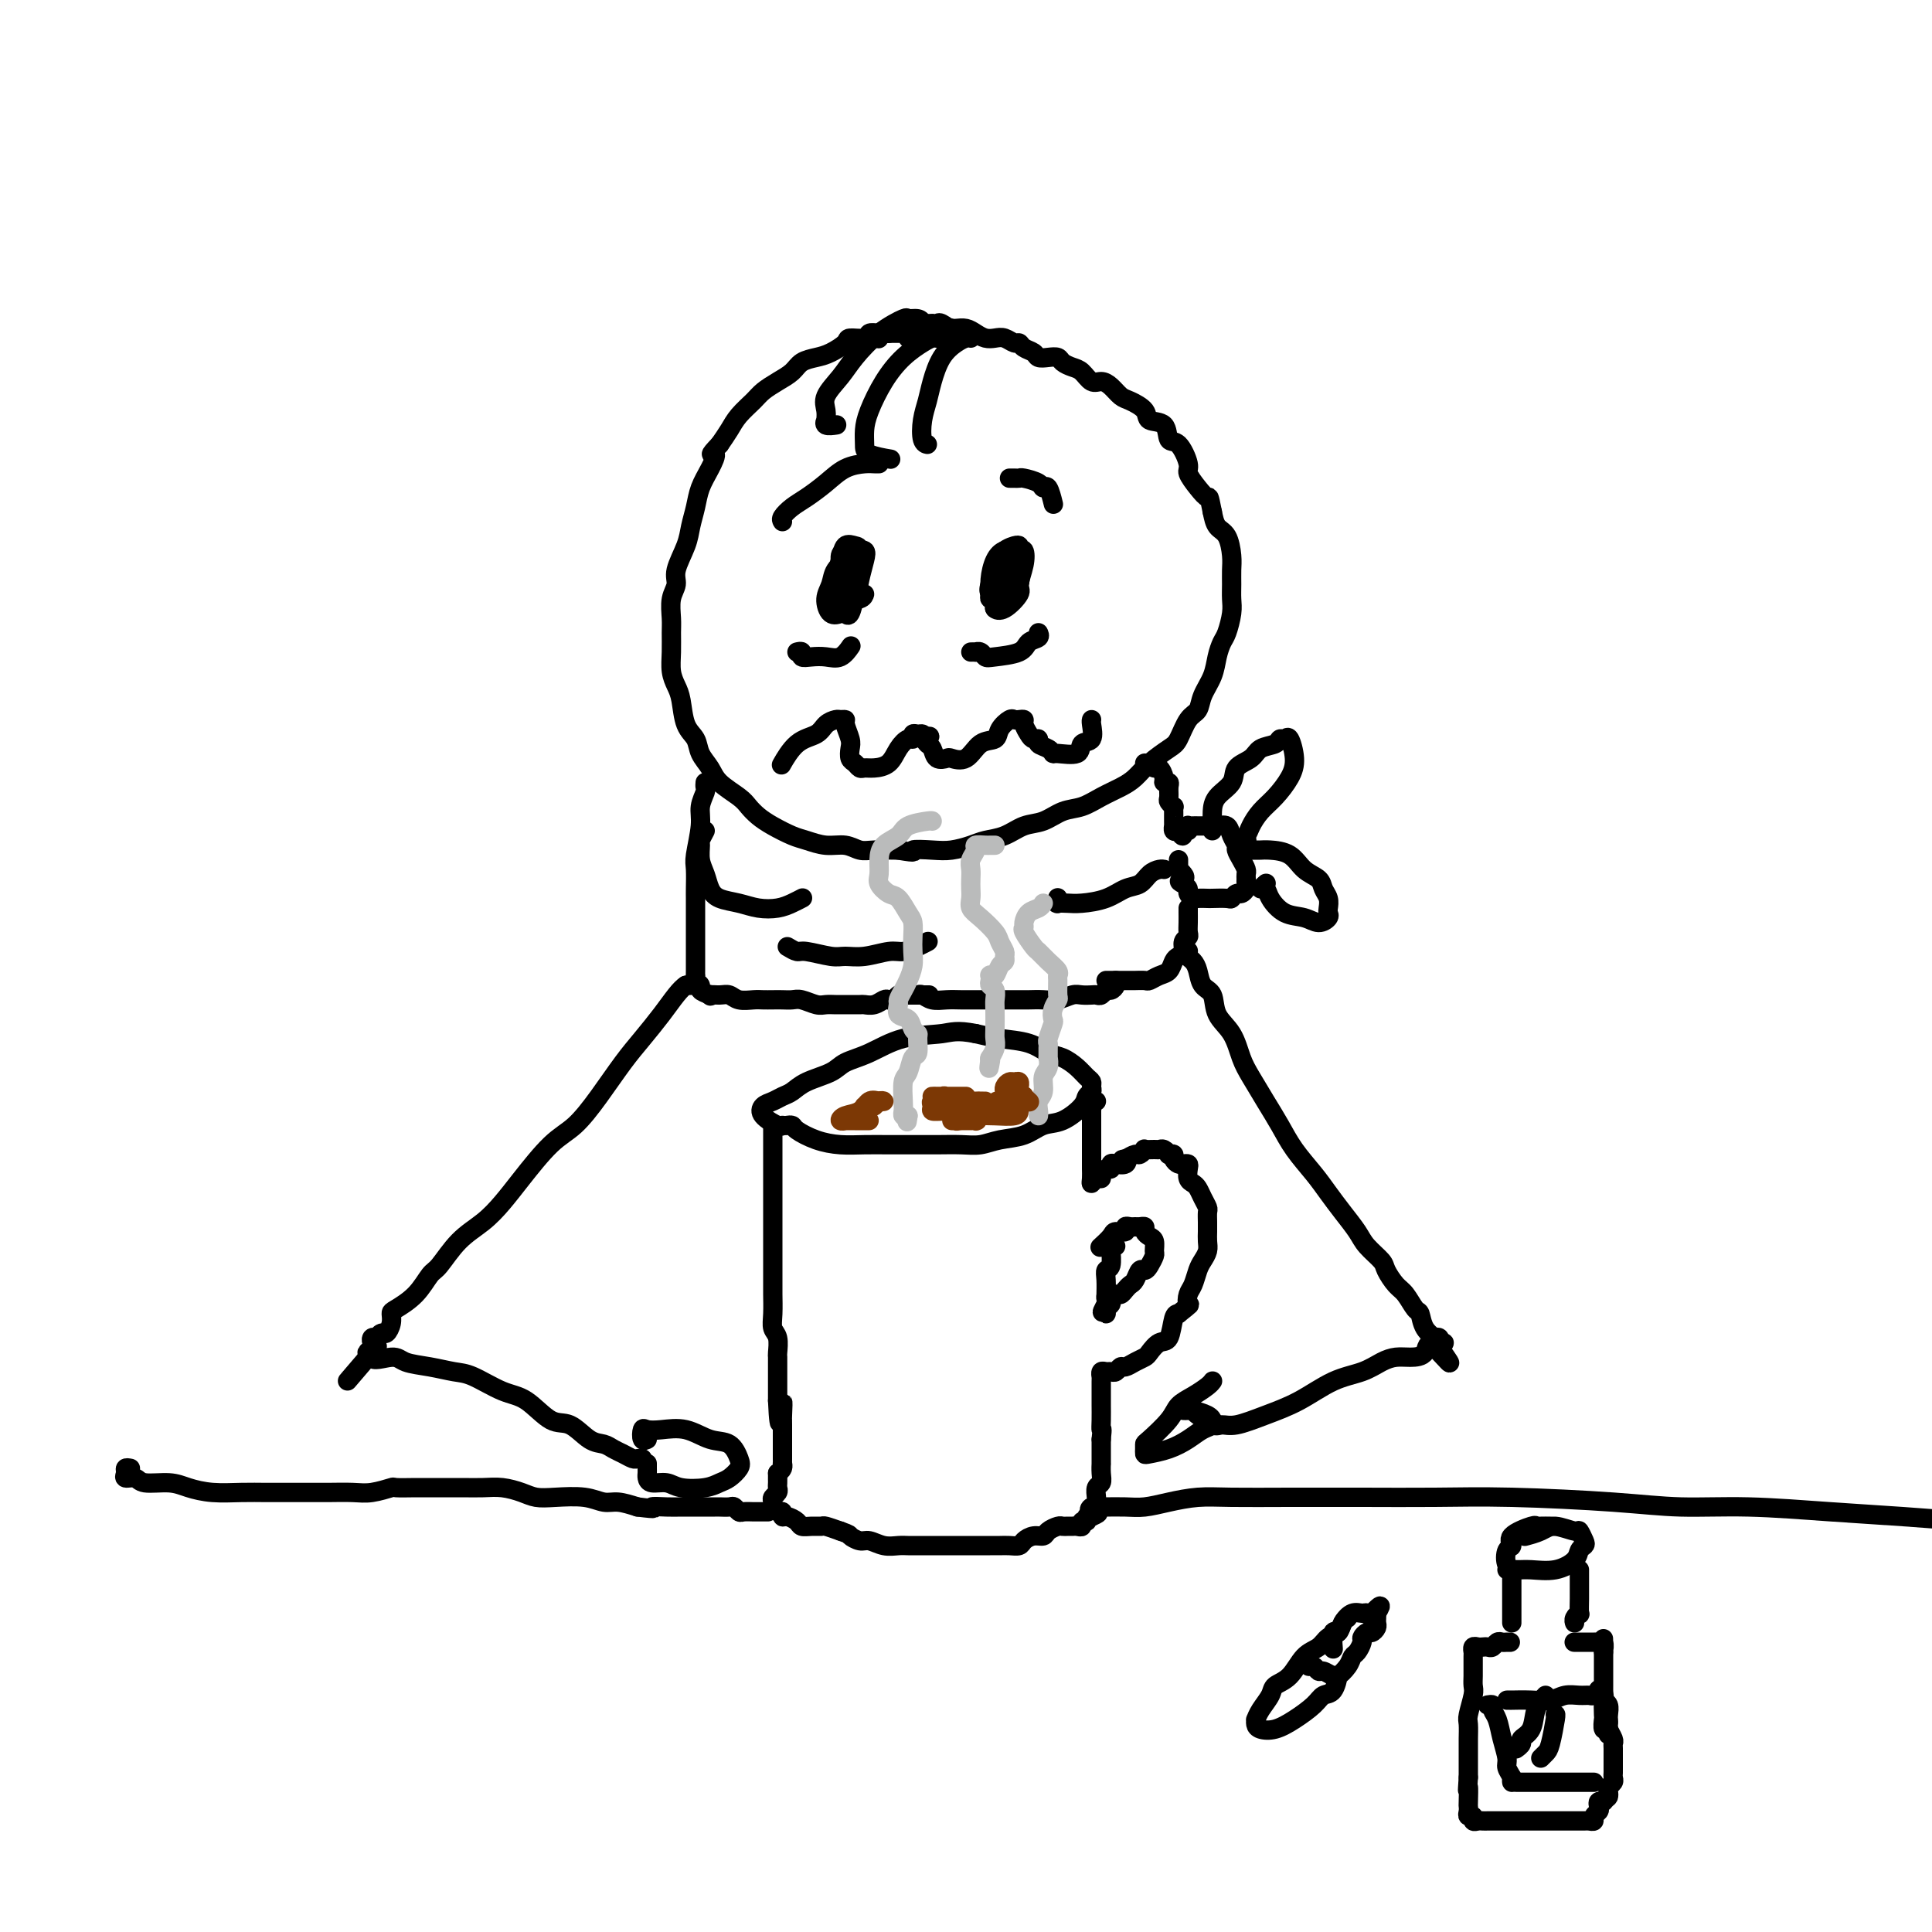 <svg viewBox='0 0 400 400' version='1.1' xmlns='http://www.w3.org/2000/svg' xmlns:xlink='http://www.w3.org/1999/xlink'><g fill='none' stroke='rgb(0,0,0)' stroke-width='4' stroke-linecap='round' stroke-linejoin='round'><path d='M188,70c-0.024,-0.423 -0.047,-0.845 0,-1c0.047,-0.155 0.166,-0.041 0,0c-0.166,0.041 -0.617,0.011 -1,0c-0.383,-0.011 -0.697,-0.003 -1,0c-0.303,0.003 -0.596,-0.000 -1,0c-0.404,0.000 -0.918,0.004 -1,0c-0.082,-0.004 0.268,-0.016 0,0c-0.268,0.016 -1.155,0.059 -2,0c-0.845,-0.059 -1.647,-0.219 -2,0c-0.353,0.219 -0.257,0.818 -1,1c-0.743,0.182 -2.324,-0.054 -3,0c-0.676,0.054 -0.445,0.399 -1,1c-0.555,0.601 -1.894,1.459 -3,2c-1.106,0.541 -1.977,0.764 -3,1c-1.023,0.236 -2.198,0.485 -3,1c-0.802,0.515 -1.230,1.296 -2,2c-0.770,0.704 -1.883,1.332 -3,2c-1.117,0.668 -2.239,1.375 -3,2c-0.761,0.625 -1.163,1.168 -2,2c-0.837,0.832 -2.110,1.955 -3,3c-0.890,1.045 -1.397,2.013 -2,3c-0.603,0.987 -1.301,1.994 -2,3'/><path d='M149,92c-2.825,2.952 -1.387,1.833 -1,2c0.387,0.167 -0.276,1.621 -1,3c-0.724,1.379 -1.508,2.683 -2,4c-0.492,1.317 -0.691,2.645 -1,4c-0.309,1.355 -0.728,2.735 -1,4c-0.272,1.265 -0.399,2.415 -1,4c-0.601,1.585 -1.678,3.606 -2,5c-0.322,1.394 0.110,2.161 0,3c-0.110,0.839 -0.762,1.750 -1,3c-0.238,1.250 -0.061,2.838 0,4c0.061,1.162 0.005,1.898 0,3c-0.005,1.102 0.039,2.571 0,4c-0.039,1.429 -0.161,2.819 0,4c0.161,1.181 0.605,2.154 1,3c0.395,0.846 0.739,1.567 1,3c0.261,1.433 0.438,3.580 1,5c0.562,1.420 1.509,2.113 2,3c0.491,0.887 0.526,1.967 1,3c0.474,1.033 1.386,2.020 2,3c0.614,0.980 0.929,1.953 2,3c1.071,1.047 2.899,2.168 4,3c1.101,0.832 1.476,1.374 2,2c0.524,0.626 1.196,1.335 2,2c0.804,0.665 1.741,1.288 3,2c1.259,0.712 2.840,1.515 4,2c1.160,0.485 1.898,0.652 3,1c1.102,0.348 2.569,0.878 4,1c1.431,0.122 2.827,-0.163 4,0c1.173,0.163 2.124,0.775 3,1c0.876,0.225 1.679,0.064 3,0c1.321,-0.064 3.161,-0.032 5,0'/><path d='M186,176c4.509,0.777 2.782,0.219 3,0c0.218,-0.219 2.382,-0.099 4,0c1.618,0.099 2.690,0.177 4,0c1.310,-0.177 2.856,-0.610 4,-1c1.144,-0.390 1.884,-0.738 3,-1c1.116,-0.262 2.609,-0.436 4,-1c1.391,-0.564 2.682,-1.516 4,-2c1.318,-0.484 2.663,-0.500 4,-1c1.337,-0.500 2.665,-1.484 4,-2c1.335,-0.516 2.677,-0.563 4,-1c1.323,-0.437 2.627,-1.262 4,-2c1.373,-0.738 2.815,-1.389 4,-2c1.185,-0.611 2.113,-1.183 3,-2c0.887,-0.817 1.733,-1.881 3,-3c1.267,-1.119 2.954,-2.294 4,-3c1.046,-0.706 1.450,-0.943 2,-2c0.550,-1.057 1.247,-2.933 2,-4c0.753,-1.067 1.564,-1.326 2,-2c0.436,-0.674 0.498,-1.764 1,-3c0.502,-1.236 1.445,-2.617 2,-4c0.555,-1.383 0.723,-2.768 1,-4c0.277,-1.232 0.663,-2.311 1,-3c0.337,-0.689 0.626,-0.989 1,-2c0.374,-1.011 0.833,-2.734 1,-4c0.167,-1.266 0.043,-2.076 0,-3c-0.043,-0.924 -0.004,-1.962 0,-3c0.004,-1.038 -0.027,-2.077 0,-3c0.027,-0.923 0.110,-1.732 0,-3c-0.110,-1.268 -0.414,-2.995 -1,-4c-0.586,-1.005 -1.453,-1.287 -2,-2c-0.547,-0.713 -0.773,-1.856 -1,-3'/><path d='M251,106c-0.758,-3.851 -0.654,-2.980 -1,-3c-0.346,-0.020 -1.144,-0.931 -2,-2c-0.856,-1.069 -1.771,-2.297 -2,-3c-0.229,-0.703 0.229,-0.880 0,-2c-0.229,-1.120 -1.145,-3.181 -2,-4c-0.855,-0.819 -1.650,-0.394 -2,-1c-0.350,-0.606 -0.254,-2.241 -1,-3c-0.746,-0.759 -2.335,-0.640 -3,-1c-0.665,-0.360 -0.405,-1.197 -1,-2c-0.595,-0.803 -2.046,-1.572 -3,-2c-0.954,-0.428 -1.410,-0.514 -2,-1c-0.590,-0.486 -1.312,-1.373 -2,-2c-0.688,-0.627 -1.340,-0.994 -2,-1c-0.660,-0.006 -1.328,0.348 -2,0c-0.672,-0.348 -1.349,-1.400 -2,-2c-0.651,-0.600 -1.278,-0.748 -2,-1c-0.722,-0.252 -1.540,-0.606 -2,-1c-0.460,-0.394 -0.561,-0.826 -1,-1c-0.439,-0.174 -1.217,-0.089 -2,0c-0.783,0.089 -1.571,0.183 -2,0c-0.429,-0.183 -0.499,-0.641 -1,-1c-0.501,-0.359 -1.433,-0.618 -2,-1c-0.567,-0.382 -0.771,-0.886 -1,-1c-0.229,-0.114 -0.484,0.163 -1,0c-0.516,-0.163 -1.293,-0.765 -2,-1c-0.707,-0.235 -1.345,-0.101 -2,0c-0.655,0.101 -1.327,0.171 -2,0c-0.673,-0.171 -1.345,-0.582 -2,-1c-0.655,-0.418 -1.292,-0.843 -2,-1c-0.708,-0.157 -1.488,-0.045 -2,0c-0.512,0.045 -0.756,0.022 -1,0'/><path d='M197,68c-5.282,-1.796 -1.988,-0.285 -1,0c0.988,0.285 -0.329,-0.656 -1,-1c-0.671,-0.344 -0.694,-0.092 -1,0c-0.306,0.092 -0.895,0.025 -1,0c-0.105,-0.025 0.274,-0.006 0,0c-0.274,0.006 -1.201,0.001 -2,0c-0.799,-0.001 -1.471,0.004 -2,0c-0.529,-0.004 -0.915,-0.015 -1,0c-0.085,0.015 0.131,0.055 0,0c-0.131,-0.055 -0.609,-0.207 -1,0c-0.391,0.207 -0.696,0.772 -1,1c-0.304,0.228 -0.607,0.117 -1,0c-0.393,-0.117 -0.876,-0.241 -1,0c-0.124,0.241 0.111,0.848 0,1c-0.111,0.152 -0.568,-0.151 -1,0c-0.432,0.151 -0.838,0.758 -1,1c-0.162,0.242 -0.081,0.121 0,0'/><path d='M175,114c0.121,-0.043 0.243,-0.087 0,0c-0.243,0.087 -0.850,0.304 -1,1c-0.150,0.696 0.159,1.872 0,3c-0.159,1.128 -0.785,2.209 -1,3c-0.215,0.791 -0.020,1.293 0,2c0.020,0.707 -0.135,1.618 0,2c0.135,0.382 0.559,0.234 1,0c0.441,-0.234 0.898,-0.553 1,-1c0.102,-0.447 -0.153,-1.021 0,-2c0.153,-0.979 0.714,-2.362 1,-3c0.286,-0.638 0.298,-0.530 0,-1c-0.298,-0.470 -0.907,-1.519 -1,-2c-0.093,-0.481 0.331,-0.395 0,0c-0.331,0.395 -1.417,1.097 -2,2c-0.583,0.903 -0.665,2.006 -1,3c-0.335,0.994 -0.924,1.877 -1,3c-0.076,1.123 0.362,2.484 1,3c0.638,0.516 1.477,0.185 2,0c0.523,-0.185 0.729,-0.224 1,0c0.271,0.224 0.605,0.710 1,0c0.395,-0.710 0.850,-2.618 1,-4c0.150,-1.382 -0.006,-2.239 0,-3c0.006,-0.761 0.173,-1.428 0,-2c-0.173,-0.572 -0.687,-1.050 -1,-1c-0.313,0.050 -0.424,0.629 -1,1c-0.576,0.371 -1.616,0.533 -2,1c-0.384,0.467 -0.113,1.239 0,2c0.113,0.761 0.069,1.513 0,2c-0.069,0.487 -0.163,0.711 0,1c0.163,0.289 0.581,0.645 1,1'/><path d='M174,125c-0.189,1.161 0.340,0.063 1,-1c0.660,-1.063 1.452,-2.091 2,-3c0.548,-0.909 0.852,-1.699 1,-3c0.148,-1.301 0.141,-3.113 0,-4c-0.141,-0.887 -0.417,-0.848 -1,-1c-0.583,-0.152 -1.474,-0.493 -2,0c-0.526,0.493 -0.687,1.820 -1,3c-0.313,1.180 -0.779,2.211 -1,3c-0.221,0.789 -0.196,1.334 0,2c0.196,0.666 0.563,1.453 1,2c0.437,0.547 0.944,0.855 1,1c0.056,0.145 -0.337,0.126 0,0c0.337,-0.126 1.405,-0.360 2,-1c0.595,-0.640 0.717,-1.687 1,-3c0.283,-1.313 0.728,-2.892 1,-4c0.272,-1.108 0.371,-1.745 0,-2c-0.371,-0.255 -1.211,-0.128 -2,0c-0.789,0.128 -1.529,0.258 -2,1c-0.471,0.742 -0.675,2.097 -1,3c-0.325,0.903 -0.770,1.353 -1,2c-0.230,0.647 -0.244,1.490 0,2c0.244,0.510 0.745,0.686 1,1c0.255,0.314 0.264,0.764 1,1c0.736,0.236 2.198,0.256 3,0c0.802,-0.256 0.943,-0.787 1,-1c0.057,-0.213 0.028,-0.106 0,0'/><path d='M210,114c-0.302,-0.291 -0.604,-0.582 -1,0c-0.396,0.582 -0.888,2.036 -1,3c-0.112,0.964 0.154,1.436 0,2c-0.154,0.564 -0.727,1.219 -1,2c-0.273,0.781 -0.245,1.688 0,2c0.245,0.312 0.707,0.028 1,0c0.293,-0.028 0.419,0.199 1,0c0.581,-0.199 1.619,-0.824 2,-2c0.381,-1.176 0.106,-2.902 0,-4c-0.106,-1.098 -0.041,-1.567 0,-2c0.041,-0.433 0.060,-0.828 0,-1c-0.060,-0.172 -0.199,-0.120 -1,0c-0.801,0.120 -2.263,0.308 -3,1c-0.737,0.692 -0.749,1.888 -1,3c-0.251,1.112 -0.741,2.139 -1,3c-0.259,0.861 -0.287,1.556 0,2c0.287,0.444 0.890,0.637 1,1c0.110,0.363 -0.271,0.895 0,1c0.271,0.105 1.195,-0.216 2,-1c0.805,-0.784 1.492,-2.029 2,-3c0.508,-0.971 0.837,-1.667 1,-3c0.163,-1.333 0.159,-3.301 0,-4c-0.159,-0.699 -0.473,-0.128 -1,0c-0.527,0.128 -1.267,-0.187 -2,0c-0.733,0.187 -1.460,0.876 -2,2c-0.540,1.124 -0.892,2.684 -1,4c-0.108,1.316 0.029,2.389 0,3c-0.029,0.611 -0.224,0.762 0,1c0.224,0.238 0.868,0.564 1,1c0.132,0.436 -0.248,0.982 0,1c0.248,0.018 1.124,-0.491 2,-1'/><path d='M208,125c0.856,0.276 1.496,-1.535 2,-3c0.504,-1.465 0.871,-2.585 1,-4c0.129,-1.415 0.022,-3.126 0,-4c-0.022,-0.874 0.043,-0.911 0,-1c-0.043,-0.089 -0.195,-0.228 -1,0c-0.805,0.228 -2.264,0.824 -3,2c-0.736,1.176 -0.748,2.931 -1,4c-0.252,1.069 -0.742,1.452 -1,2c-0.258,0.548 -0.282,1.261 0,2c0.282,0.739 0.869,1.504 1,2c0.131,0.496 -0.196,0.723 0,1c0.196,0.277 0.915,0.602 2,0c1.085,-0.602 2.536,-2.133 3,-3c0.464,-0.867 -0.060,-1.070 0,-2c0.060,-0.930 0.703,-2.587 1,-4c0.297,-1.413 0.249,-2.581 0,-3c-0.249,-0.419 -0.698,-0.091 -1,0c-0.302,0.091 -0.455,-0.057 -1,0c-0.545,0.057 -1.481,0.320 -2,1c-0.519,0.680 -0.623,1.776 -1,3c-0.377,1.224 -1.029,2.575 -1,3c0.029,0.425 0.739,-0.078 1,0c0.261,0.078 0.075,0.737 0,1c-0.075,0.263 -0.037,0.132 0,0'/><path d='M162,108c-0.161,-0.238 -0.323,-0.477 0,-1c0.323,-0.523 1.129,-1.331 2,-2c0.871,-0.669 1.805,-1.198 3,-2c1.195,-0.802 2.650,-1.875 4,-3c1.350,-1.125 2.597,-2.301 4,-3c1.403,-0.699 2.964,-0.919 4,-1c1.036,-0.081 1.548,-0.022 2,0c0.452,0.022 0.843,0.006 1,0c0.157,-0.006 0.078,-0.003 0,0'/><path d='M209,99c0.317,-0.005 0.634,-0.011 1,0c0.366,0.011 0.780,0.038 1,0c0.220,-0.038 0.245,-0.143 1,0c0.755,0.143 2.241,0.533 3,1c0.759,0.467 0.791,1.012 1,1c0.209,-0.012 0.595,-0.580 1,0c0.405,0.580 0.830,2.309 1,3c0.170,0.691 0.085,0.346 0,0'/><path d='M165,135c0.464,-0.112 0.929,-0.224 1,0c0.071,0.224 -0.250,0.785 0,1c0.250,0.215 1.073,0.085 2,0c0.927,-0.085 1.960,-0.126 3,0c1.040,0.126 2.088,0.419 3,0c0.912,-0.419 1.689,-1.548 2,-2c0.311,-0.452 0.155,-0.226 0,0'/><path d='M201,135c0.447,-0.008 0.893,-0.016 1,0c0.107,0.016 -0.126,0.055 0,0c0.126,-0.055 0.610,-0.204 1,0c0.390,0.204 0.686,0.759 1,1c0.314,0.241 0.644,0.166 2,0c1.356,-0.166 3.736,-0.423 5,-1c1.264,-0.577 1.411,-1.474 2,-2c0.589,-0.526 1.620,-0.680 2,-1c0.380,-0.320 0.109,-0.806 0,-1c-0.109,-0.194 -0.054,-0.097 0,0'/><path d='M162,158c-0.017,0.029 -0.033,0.058 0,0c0.033,-0.058 0.116,-0.204 0,0c-0.116,0.204 -0.431,0.759 0,0c0.431,-0.759 1.607,-2.830 3,-4c1.393,-1.170 3.004,-1.438 4,-2c0.996,-0.562 1.376,-1.417 2,-2c0.624,-0.583 1.491,-0.892 2,-1c0.509,-0.108 0.658,-0.013 1,0c0.342,0.013 0.875,-0.056 1,0c0.125,0.056 -0.160,0.238 0,1c0.160,0.762 0.764,2.103 1,3c0.236,0.897 0.104,1.351 0,2c-0.104,0.649 -0.181,1.495 0,2c0.181,0.505 0.618,0.670 1,1c0.382,0.330 0.707,0.825 1,1c0.293,0.175 0.554,0.029 1,0c0.446,-0.029 1.076,0.060 2,0c0.924,-0.060 2.142,-0.269 3,-1c0.858,-0.731 1.357,-1.986 2,-3c0.643,-1.014 1.430,-1.789 2,-2c0.570,-0.211 0.923,0.142 1,0c0.077,-0.142 -0.124,-0.780 0,-1c0.124,-0.220 0.572,-0.021 1,0c0.428,0.021 0.837,-0.137 1,0c0.163,0.137 0.082,0.568 0,1'/><path d='M191,153c2.252,-0.981 1.381,-0.434 1,0c-0.381,0.434 -0.273,0.757 0,1c0.273,0.243 0.709,0.408 1,1c0.291,0.592 0.436,1.612 1,2c0.564,0.388 1.545,0.144 2,0c0.455,-0.144 0.383,-0.188 1,0c0.617,0.188 1.923,0.607 3,0c1.077,-0.607 1.924,-2.240 3,-3c1.076,-0.760 2.382,-0.648 3,-1c0.618,-0.352 0.548,-1.167 1,-2c0.452,-0.833 1.427,-1.685 2,-2c0.573,-0.315 0.745,-0.092 1,0c0.255,0.092 0.593,0.053 1,0c0.407,-0.053 0.884,-0.120 1,0c0.116,0.120 -0.128,0.428 0,1c0.128,0.572 0.629,1.410 1,2c0.371,0.590 0.611,0.933 1,1c0.389,0.067 0.927,-0.140 1,0c0.073,0.140 -0.320,0.628 0,1c0.320,0.372 1.352,0.628 2,1c0.648,0.372 0.913,0.859 1,1c0.087,0.141 -0.005,-0.064 1,0c1.005,0.064 3.106,0.395 4,0c0.894,-0.395 0.579,-1.518 1,-2c0.421,-0.482 1.577,-0.325 2,-1c0.423,-0.675 0.114,-2.182 0,-3c-0.114,-0.818 -0.033,-0.948 0,-1c0.033,-0.052 0.016,-0.026 0,0'/><path d='M193,67c0.009,0.451 0.017,0.901 0,1c-0.017,0.099 -0.061,-0.155 0,0c0.061,0.155 0.227,0.718 0,1c-0.227,0.282 -0.847,0.282 -1,0c-0.153,-0.282 0.162,-0.846 0,-1c-0.162,-0.154 -0.800,0.100 -1,0c-0.200,-0.100 0.037,-0.556 0,-1c-0.037,-0.444 -0.348,-0.878 -1,-1c-0.652,-0.122 -1.643,0.066 -2,0c-0.357,-0.066 -0.079,-0.387 -1,0c-0.921,0.387 -3.042,1.482 -5,3c-1.958,1.518 -3.754,3.458 -5,5c-1.246,1.542 -1.941,2.685 -3,4c-1.059,1.315 -2.482,2.801 -3,4c-0.518,1.199 -0.131,2.111 0,3c0.131,0.889 0.008,1.755 0,2c-0.008,0.245 0.101,-0.130 0,0c-0.101,0.130 -0.412,0.766 0,1c0.412,0.234 1.546,0.067 2,0c0.454,-0.067 0.227,-0.033 0,0'/><path d='M196,70c-0.447,0.001 -0.895,0.002 -1,0c-0.105,-0.002 0.132,-0.007 0,0c-0.132,0.007 -0.632,0.026 -1,0c-0.368,-0.026 -0.602,-0.097 -1,0c-0.398,0.097 -0.958,0.360 -2,1c-1.042,0.640 -2.566,1.655 -4,3c-1.434,1.345 -2.777,3.018 -4,5c-1.223,1.982 -2.327,4.272 -3,6c-0.673,1.728 -0.916,2.894 -1,4c-0.084,1.106 -0.009,2.153 0,3c0.009,0.847 -0.049,1.495 1,2c1.049,0.505 3.206,0.867 4,1c0.794,0.133 0.227,0.038 0,0c-0.227,-0.038 -0.113,-0.019 0,0'/><path d='M201,70c-0.273,-0.056 -0.545,-0.112 -1,0c-0.455,0.112 -1.092,0.391 -2,1c-0.908,0.609 -2.087,1.546 -3,3c-0.913,1.454 -1.562,3.423 -2,5c-0.438,1.577 -0.667,2.762 -1,4c-0.333,1.238 -0.770,2.528 -1,4c-0.230,1.472 -0.254,3.127 0,4c0.254,0.873 0.787,0.964 1,1c0.213,0.036 0.107,0.018 0,0'/><path d='M146,162c-0.033,0.380 -0.065,0.760 0,1c0.065,0.240 0.228,0.341 0,1c-0.228,0.659 -0.846,1.875 -1,3c-0.154,1.125 0.155,2.159 0,4c-0.155,1.841 -0.774,4.489 -1,6c-0.226,1.511 -0.061,1.885 0,3c0.061,1.115 0.016,2.970 0,4c-0.016,1.030 -0.004,1.234 0,2c0.004,0.766 0.001,2.094 0,3c-0.001,0.906 -0.000,1.390 0,2c0.000,0.610 0.000,1.347 0,2c-0.000,0.653 -0.000,1.222 0,2c0.000,0.778 0.000,1.766 0,2c-0.000,0.234 -0.000,-0.287 0,0c0.000,0.287 0.000,1.383 0,2c-0.000,0.617 -0.001,0.757 0,1c0.001,0.243 0.004,0.590 0,1c-0.004,0.410 -0.017,0.883 0,1c0.017,0.117 0.062,-0.123 0,0c-0.062,0.123 -0.233,0.610 0,1c0.233,0.390 0.870,0.682 1,1c0.130,0.318 -0.249,0.662 0,1c0.249,0.338 1.124,0.669 2,1'/><path d='M147,206c0.370,0.460 -0.207,0.109 0,0c0.207,-0.109 1.196,0.023 2,0c0.804,-0.023 1.423,-0.202 2,0c0.577,0.202 1.113,0.786 2,1c0.887,0.214 2.125,0.058 3,0c0.875,-0.058 1.388,-0.016 2,0c0.612,0.016 1.322,0.008 2,0c0.678,-0.008 1.322,-0.016 2,0c0.678,0.016 1.389,0.057 2,0c0.611,-0.057 1.121,-0.211 2,0c0.879,0.211 2.127,0.789 3,1c0.873,0.211 1.371,0.056 2,0c0.629,-0.056 1.390,-0.014 2,0c0.610,0.014 1.070,0.000 2,0c0.930,-0.000 2.329,0.014 3,0c0.671,-0.014 0.614,-0.055 1,0c0.386,0.055 1.217,0.207 2,0c0.783,-0.207 1.519,-0.773 2,-1c0.481,-0.227 0.707,-0.113 1,0c0.293,0.113 0.652,0.226 1,0c0.348,-0.226 0.684,-0.793 1,-1c0.316,-0.207 0.610,-0.056 1,0c0.390,0.056 0.874,0.015 1,0c0.126,-0.015 -0.107,-0.004 0,0c0.107,0.004 0.553,0.002 1,0'/><path d='M189,206c6.533,0.000 1.867,0.000 0,0c-1.867,-0.000 -0.933,0.000 0,0'/><path d='M146,172c-0.429,0.804 -0.859,1.608 -1,2c-0.141,0.392 0.005,0.371 0,1c-0.005,0.629 -0.161,1.909 0,3c0.161,1.091 0.640,1.995 1,3c0.360,1.005 0.603,2.112 1,3c0.397,0.888 0.949,1.556 2,2c1.051,0.444 2.601,0.665 4,1c1.399,0.335 2.648,0.783 4,1c1.352,0.217 2.806,0.202 4,0c1.194,-0.202 2.129,-0.593 3,-1c0.871,-0.407 1.677,-0.831 2,-1c0.323,-0.169 0.161,-0.085 0,0'/><path d='M163,196c0.752,0.454 1.505,0.907 2,1c0.495,0.093 0.734,-0.175 2,0c1.266,0.175 3.560,0.794 5,1c1.440,0.206 2.027,-0.000 3,0c0.973,0.000 2.331,0.207 4,0c1.669,-0.207 3.649,-0.826 5,-1c1.351,-0.174 2.073,0.098 3,0c0.927,-0.098 2.057,-0.565 3,-1c0.943,-0.435 1.698,-0.839 2,-1c0.302,-0.161 0.151,-0.081 0,0'/><path d='M190,206c0.268,-0.113 0.535,-0.226 1,0c0.465,0.226 1.126,0.793 2,1c0.874,0.207 1.961,0.056 3,0c1.039,-0.056 2.031,-0.015 3,0c0.969,0.015 1.915,0.004 3,0c1.085,-0.004 2.310,0.000 4,0c1.690,-0.000 3.846,-0.004 5,0c1.154,0.004 1.306,0.015 2,0c0.694,-0.015 1.930,-0.057 3,0c1.070,0.057 1.974,0.211 3,0c1.026,-0.211 2.173,-0.788 3,-1c0.827,-0.212 1.335,-0.061 2,0c0.665,0.061 1.487,0.031 2,0c0.513,-0.031 0.716,-0.064 1,0c0.284,0.064 0.651,0.224 1,0c0.349,-0.224 0.682,-0.831 1,-1c0.318,-0.169 0.621,0.099 1,0c0.379,-0.099 0.833,-0.565 1,-1c0.167,-0.435 0.048,-0.839 0,-1c-0.048,-0.161 -0.024,-0.081 0,0'/><path d='M237,158c0.304,0.034 0.607,0.068 1,0c0.393,-0.068 0.875,-0.239 1,0c0.125,0.239 -0.106,0.887 0,1c0.106,0.113 0.550,-0.307 1,0c0.450,0.307 0.905,1.343 1,2c0.095,0.657 -0.172,0.935 0,1c0.172,0.065 0.782,-0.084 1,0c0.218,0.084 0.044,0.400 0,1c-0.044,0.600 0.041,1.484 0,2c-0.041,0.516 -0.207,0.663 0,1c0.207,0.337 0.788,0.864 1,1c0.212,0.136 0.057,-0.117 0,0c-0.057,0.117 -0.015,0.605 0,1c0.015,0.395 0.003,0.698 0,1c-0.003,0.302 0.002,0.603 0,1c-0.002,0.397 -0.011,0.890 0,1c0.011,0.110 0.041,-0.163 0,0c-0.041,0.163 -0.155,0.761 0,1c0.155,0.239 0.577,0.120 1,0'/><path d='M244,172c1.250,2.150 0.874,0.523 1,0c0.126,-0.523 0.755,0.056 1,0c0.245,-0.056 0.107,-0.747 0,-1c-0.107,-0.253 -0.183,-0.068 0,0c0.183,0.068 0.627,0.018 1,0c0.373,-0.018 0.676,-0.004 1,0c0.324,0.004 0.668,-0.000 1,0c0.332,0.000 0.652,0.006 1,0c0.348,-0.006 0.724,-0.023 1,0c0.276,0.023 0.451,0.085 1,0c0.549,-0.085 1.470,-0.318 2,0c0.530,0.318 0.668,1.188 1,2c0.332,0.812 0.860,1.565 1,2c0.140,0.435 -0.106,0.550 0,1c0.106,0.450 0.564,1.234 1,2c0.436,0.766 0.850,1.514 1,2c0.150,0.486 0.037,0.709 0,1c-0.037,0.291 0.001,0.651 0,1c-0.001,0.349 -0.042,0.686 0,1c0.042,0.314 0.168,0.606 0,1c-0.168,0.394 -0.630,0.890 -1,1c-0.370,0.110 -0.647,-0.167 -1,0c-0.353,0.167 -0.781,0.776 -1,1c-0.219,0.224 -0.229,0.061 -1,0c-0.771,-0.061 -2.301,-0.019 -3,0c-0.699,0.019 -0.565,0.016 -1,0c-0.435,-0.016 -1.440,-0.046 -2,0c-0.560,0.046 -0.676,0.167 -1,0c-0.324,-0.167 -0.856,-0.622 -1,-1c-0.144,-0.378 0.102,-0.679 0,-1c-0.102,-0.321 -0.551,-0.660 -1,-1'/><path d='M245,183c-1.563,-0.647 -0.471,-0.765 0,-1c0.471,-0.235 0.322,-0.589 0,-1c-0.322,-0.411 -0.818,-0.881 -1,-1c-0.182,-0.119 -0.049,0.112 0,0c0.049,-0.112 0.013,-0.569 0,-1c-0.013,-0.431 -0.004,-0.838 0,-1c0.004,-0.162 0.002,-0.081 0,0'/><path d='M251,172c-0.002,-0.351 -0.004,-0.701 0,-1c0.004,-0.299 0.012,-0.545 0,-1c-0.012,-0.455 -0.046,-1.119 0,-2c0.046,-0.881 0.171,-1.980 1,-3c0.829,-1.020 2.362,-1.961 3,-3c0.638,-1.039 0.380,-2.177 1,-3c0.620,-0.823 2.117,-1.330 3,-2c0.883,-0.670 1.154,-1.503 2,-2c0.846,-0.497 2.269,-0.657 3,-1c0.731,-0.343 0.769,-0.869 1,-1c0.231,-0.131 0.656,0.131 1,0c0.344,-0.131 0.608,-0.657 1,0c0.392,0.657 0.911,2.497 1,4c0.089,1.503 -0.252,2.668 -1,4c-0.748,1.332 -1.904,2.830 -3,4c-1.096,1.170 -2.132,2.012 -3,3c-0.868,0.988 -1.567,2.121 -2,3c-0.433,0.879 -0.601,1.504 -1,2c-0.399,0.496 -1.031,0.864 -1,1c0.031,0.136 0.723,0.039 1,0c0.277,-0.039 0.138,-0.019 0,0'/><path d='M260,176c-0.514,0.001 -1.029,0.001 -1,0c0.029,-0.001 0.601,-0.005 1,0c0.399,0.005 0.625,0.018 1,0c0.375,-0.018 0.898,-0.065 2,0c1.102,0.065 2.782,0.244 4,1c1.218,0.756 1.973,2.090 3,3c1.027,0.910 2.327,1.396 3,2c0.673,0.604 0.718,1.327 1,2c0.282,0.673 0.802,1.295 1,2c0.198,0.705 0.073,1.492 0,2c-0.073,0.508 -0.095,0.737 0,1c0.095,0.263 0.306,0.559 0,1c-0.306,0.441 -1.128,1.028 -2,1c-0.872,-0.028 -1.794,-0.672 -3,-1c-1.206,-0.328 -2.698,-0.340 -4,-1c-1.302,-0.660 -2.415,-1.967 -3,-3c-0.585,-1.033 -0.641,-1.792 -1,-2c-0.359,-0.208 -1.020,0.136 -1,0c0.020,-0.136 0.720,-0.753 1,-1c0.280,-0.247 0.140,-0.123 0,0'/><path d='M229,203c0.363,0.000 0.726,0.000 1,0c0.274,-0.000 0.459,-0.000 1,0c0.541,0.000 1.440,0.001 2,0c0.560,-0.001 0.783,-0.003 1,0c0.217,0.003 0.429,0.013 1,0c0.571,-0.013 1.501,-0.049 2,0c0.499,0.049 0.567,0.182 1,0c0.433,-0.182 1.230,-0.678 2,-1c0.770,-0.322 1.512,-0.471 2,-1c0.488,-0.529 0.723,-1.437 1,-2c0.277,-0.563 0.596,-0.780 1,-1c0.404,-0.220 0.893,-0.443 1,-1c0.107,-0.557 -0.167,-1.450 0,-2c0.167,-0.550 0.777,-0.759 1,-1c0.223,-0.241 0.060,-0.513 0,-1c-0.060,-0.487 -0.016,-1.188 0,-2c0.016,-0.812 0.004,-1.733 0,-2c-0.004,-0.267 -0.001,0.120 0,0c0.001,-0.120 0.000,-0.749 0,-1c-0.000,-0.251 -0.000,-0.126 0,0'/><path d='M219,186c-0.012,-0.113 -0.024,-0.226 0,0c0.024,0.226 0.085,0.791 0,1c-0.085,0.209 -0.315,0.063 0,0c0.315,-0.063 1.176,-0.043 2,0c0.824,0.043 1.610,0.110 3,0c1.390,-0.110 3.384,-0.397 5,-1c1.616,-0.603 2.853,-1.520 4,-2c1.147,-0.480 2.202,-0.521 3,-1c0.798,-0.479 1.338,-1.396 2,-2c0.662,-0.604 1.448,-0.893 2,-1c0.552,-0.107 0.872,-0.030 1,0c0.128,0.030 0.064,0.015 0,0'/><path d='M143,204c0.000,0.000 -1.000,0.000 -1,0'/><path d='M142,204c-0.478,0.276 -1.172,0.967 -2,2c-0.828,1.033 -1.788,2.409 -3,4c-1.212,1.591 -2.674,3.398 -4,5c-1.326,1.602 -2.514,2.998 -4,5c-1.486,2.002 -3.268,4.611 -5,7c-1.732,2.389 -3.414,4.558 -5,6c-1.586,1.442 -3.078,2.158 -5,4c-1.922,1.842 -4.276,4.809 -6,7c-1.724,2.191 -2.817,3.607 -4,5c-1.183,1.393 -2.454,2.764 -4,4c-1.546,1.236 -3.367,2.338 -5,4c-1.633,1.662 -3.079,3.884 -4,5c-0.921,1.116 -1.318,1.128 -2,2c-0.682,0.872 -1.650,2.606 -3,4c-1.350,1.394 -3.082,2.450 -4,3c-0.918,0.550 -1.020,0.596 -1,1c0.020,0.404 0.164,1.166 0,2c-0.164,0.834 -0.636,1.739 -1,2c-0.364,0.261 -0.619,-0.122 -1,0c-0.381,0.122 -0.887,0.750 -1,1c-0.113,0.250 0.167,0.122 0,0c-0.167,-0.122 -0.781,-0.239 -1,0c-0.219,0.239 -0.042,0.835 0,1c0.042,0.165 -0.051,-0.100 0,0c0.051,0.100 0.244,0.565 0,1c-0.244,0.435 -0.927,0.838 -1,1c-0.073,0.162 0.463,0.081 1,0'/><path d='M77,280c-9.999,11.693 -2.497,2.926 0,0c2.497,-2.926 -0.012,-0.010 0,1c0.012,1.010 2.545,0.114 4,0c1.455,-0.114 1.830,0.554 3,1c1.170,0.446 3.133,0.669 5,1c1.867,0.331 3.636,0.769 5,1c1.364,0.231 2.321,0.255 4,1c1.679,0.745 4.080,2.210 6,3c1.920,0.790 3.357,0.904 5,2c1.643,1.096 3.490,3.172 5,4c1.510,0.828 2.683,0.407 4,1c1.317,0.593 2.776,2.201 4,3c1.224,0.799 2.211,0.788 3,1c0.789,0.212 1.378,0.645 2,1c0.622,0.355 1.277,0.631 2,1c0.723,0.369 1.513,0.831 2,1c0.487,0.169 0.669,0.046 1,0c0.331,-0.046 0.809,-0.013 1,0c0.191,0.013 0.096,0.007 0,0'/><path d='M134,303c-0.003,0.331 -0.005,0.662 0,1c0.005,0.338 0.019,0.683 0,1c-0.019,0.317 -0.070,0.608 0,1c0.070,0.392 0.259,0.886 1,1c0.741,0.114 2.032,-0.154 3,0c0.968,0.154 1.611,0.728 3,1c1.389,0.272 3.522,0.240 5,0c1.478,-0.240 2.300,-0.688 3,-1c0.700,-0.312 1.276,-0.488 2,-1c0.724,-0.512 1.595,-1.360 2,-2c0.405,-0.640 0.345,-1.072 0,-2c-0.345,-0.928 -0.975,-2.353 -2,-3c-1.025,-0.647 -2.446,-0.515 -4,-1c-1.554,-0.485 -3.240,-1.587 -5,-2c-1.760,-0.413 -3.592,-0.139 -5,0c-1.408,0.139 -2.391,0.142 -3,0c-0.609,-0.142 -0.844,-0.430 -1,0c-0.156,0.430 -0.234,1.577 0,2c0.234,0.423 0.781,0.121 1,0c0.219,-0.121 0.109,-0.060 0,0'/><path d='M246,197c0.023,-0.093 0.047,-0.187 0,0c-0.047,0.187 -0.163,0.653 0,1c0.163,0.347 0.605,0.574 1,1c0.395,0.426 0.742,1.049 1,2c0.258,0.951 0.425,2.228 1,3c0.575,0.772 1.557,1.037 2,2c0.443,0.963 0.348,2.623 1,4c0.652,1.377 2.051,2.471 3,4c0.949,1.529 1.450,3.492 2,5c0.550,1.508 1.151,2.559 2,4c0.849,1.441 1.945,3.270 3,5c1.055,1.730 2.067,3.361 3,5c0.933,1.639 1.787,3.285 3,5c1.213,1.715 2.785,3.498 4,5c1.215,1.502 2.074,2.724 3,4c0.926,1.276 1.921,2.606 3,4c1.079,1.394 2.243,2.853 3,4c0.757,1.147 1.109,1.983 2,3c0.891,1.017 2.322,2.217 3,3c0.678,0.783 0.602,1.150 1,2c0.398,0.850 1.271,2.185 2,3c0.729,0.815 1.313,1.112 2,2c0.687,0.888 1.475,2.368 2,3c0.525,0.632 0.786,0.417 1,1c0.214,0.583 0.382,1.964 1,3c0.618,1.036 1.687,1.727 2,2c0.313,0.273 -0.129,0.128 0,0c0.129,-0.128 0.828,-0.241 1,0c0.172,0.241 -0.185,0.834 0,1c0.185,0.166 0.910,-0.095 1,0c0.090,0.095 -0.455,0.548 -1,1'/><path d='M298,279c4.498,6.299 0.741,1.546 -1,0c-1.741,-1.546 -1.468,0.114 -2,1c-0.532,0.886 -1.869,0.998 -3,1c-1.131,0.002 -2.057,-0.106 -3,0c-0.943,0.106 -1.902,0.426 -3,1c-1.098,0.574 -2.335,1.401 -4,2c-1.665,0.599 -3.759,0.969 -6,2c-2.241,1.031 -4.629,2.723 -7,4c-2.371,1.277 -4.723,2.139 -7,3c-2.277,0.861 -4.477,1.723 -6,2c-1.523,0.277 -2.367,-0.029 -3,0c-0.633,0.029 -1.055,0.392 -2,0c-0.945,-0.392 -2.413,-1.541 -3,-2c-0.587,-0.459 -0.294,-0.230 0,0'/><path d='M251,286c0.044,-0.064 0.089,-0.129 0,0c-0.089,0.129 -0.311,0.451 -1,1c-0.689,0.549 -1.845,1.323 -3,2c-1.155,0.677 -2.309,1.256 -3,2c-0.691,0.744 -0.917,1.653 -2,3c-1.083,1.347 -3.022,3.132 -4,4c-0.978,0.868 -0.997,0.819 -1,1c-0.003,0.181 0.008,0.593 0,1c-0.008,0.407 -0.035,0.810 0,1c0.035,0.190 0.132,0.167 1,0c0.868,-0.167 2.506,-0.480 4,-1c1.494,-0.520 2.846,-1.249 4,-2c1.154,-0.751 2.112,-1.525 3,-2c0.888,-0.475 1.705,-0.653 2,-1c0.295,-0.347 0.066,-0.864 0,-1c-0.066,-0.136 0.031,0.107 0,0c-0.031,-0.107 -0.191,-0.565 -1,-1c-0.809,-0.435 -2.268,-0.849 -3,-1c-0.732,-0.151 -0.735,-0.041 -1,0c-0.265,0.041 -0.790,0.012 -1,0c-0.210,-0.012 -0.105,-0.006 0,0'/><path d='M163,233c-0.107,0.016 -0.214,0.033 0,0c0.214,-0.033 0.748,-0.114 1,0c0.252,0.114 0.222,0.423 1,1c0.778,0.577 2.363,1.423 4,2c1.637,0.577 3.325,0.887 5,1c1.675,0.113 3.336,0.030 5,0c1.664,-0.030 3.330,-0.007 5,0c1.670,0.007 3.344,-0.001 5,0c1.656,0.001 3.293,0.013 5,0c1.707,-0.013 3.485,-0.049 5,0c1.515,0.049 2.767,0.184 4,0c1.233,-0.184 2.446,-0.686 4,-1c1.554,-0.314 3.449,-0.441 5,-1c1.551,-0.559 2.759,-1.550 4,-2c1.241,-0.450 2.514,-0.358 4,-1c1.486,-0.642 3.183,-2.017 4,-3c0.817,-0.983 0.752,-1.572 1,-2c0.248,-0.428 0.807,-0.695 1,-1c0.193,-0.305 0.018,-0.649 0,-1c-0.018,-0.351 0.120,-0.709 0,-1c-0.120,-0.291 -0.497,-0.516 -1,-1c-0.503,-0.484 -1.130,-1.229 -2,-2c-0.870,-0.771 -1.982,-1.568 -3,-2c-1.018,-0.432 -1.943,-0.497 -3,-1c-1.057,-0.503 -2.246,-1.443 -4,-2c-1.754,-0.557 -4.073,-0.731 -6,-1c-1.927,-0.269 -3.464,-0.635 -5,-1'/><path d='M202,214c-3.979,-0.792 -4.926,-0.273 -7,0c-2.074,0.273 -5.276,0.299 -8,1c-2.724,0.701 -4.970,2.075 -7,3c-2.030,0.925 -3.842,1.399 -5,2c-1.158,0.601 -1.661,1.327 -3,2c-1.339,0.673 -3.514,1.293 -5,2c-1.486,0.707 -2.282,1.501 -3,2c-0.718,0.499 -1.359,0.701 -2,1c-0.641,0.299 -1.282,0.693 -2,1c-0.718,0.307 -1.513,0.527 -2,1c-0.487,0.473 -0.667,1.199 0,2c0.667,0.801 2.179,1.677 3,2c0.821,0.323 0.949,0.092 1,0c0.051,-0.092 0.026,-0.046 0,0'/><path d='M160,233c0.000,-0.089 0.000,-0.177 0,0c-0.000,0.177 -0.000,0.620 0,1c0.000,0.380 0.000,0.696 0,1c-0.000,0.304 -0.000,0.595 0,1c0.000,0.405 0.000,0.922 0,1c-0.000,0.078 -0.000,-0.283 0,0c0.000,0.283 0.000,1.212 0,2c-0.000,0.788 -0.000,1.436 0,2c0.000,0.564 0.000,1.043 0,2c-0.000,0.957 -0.000,2.392 0,3c0.000,0.608 0.000,0.388 0,1c-0.000,0.612 -0.000,2.054 0,3c0.000,0.946 0.000,1.394 0,2c-0.000,0.606 -0.000,1.368 0,2c0.000,0.632 0.000,1.132 0,2c-0.000,0.868 -0.000,2.104 0,3c0.000,0.896 0.000,1.454 0,2c-0.000,0.546 -0.001,1.081 0,2c0.001,0.919 0.004,2.223 0,3c-0.004,0.777 -0.015,1.028 0,2c0.015,0.972 0.057,2.665 0,4c-0.057,1.335 -0.211,2.311 0,3c0.211,0.689 0.789,1.090 1,2c0.211,0.910 0.057,2.328 0,3c-0.057,0.672 -0.015,0.599 0,1c0.015,0.401 0.004,1.276 0,2c-0.004,0.724 -0.001,1.297 0,2c0.001,0.703 0.000,1.535 0,2c-0.000,0.465 -0.000,0.561 0,1c0.000,0.439 0.000,1.219 0,2'/><path d='M161,290c0.381,8.936 0.834,2.776 1,1c0.166,-1.776 0.044,0.834 0,2c-0.044,1.166 -0.012,0.890 0,1c0.012,0.110 0.003,0.608 0,1c-0.003,0.392 -0.001,0.679 0,1c0.001,0.321 0.000,0.678 0,1c-0.000,0.322 -0.000,0.611 0,1c0.000,0.389 0.000,0.877 0,1c-0.000,0.123 0.000,-0.121 0,0c-0.000,0.121 -0.000,0.606 0,1c0.000,0.394 0.001,0.697 0,1c-0.001,0.303 -0.003,0.606 0,1c0.003,0.394 0.011,0.879 0,1c-0.011,0.121 -0.041,-0.121 0,0c0.041,0.121 0.155,0.606 0,1c-0.155,0.394 -0.577,0.697 -1,1'/><path d='M161,305c-0.001,2.499 -0.004,1.247 0,1c0.004,-0.247 0.015,0.511 0,1c-0.015,0.489 -0.056,0.710 0,1c0.056,0.290 0.211,0.651 0,1c-0.211,0.349 -0.786,0.686 -1,1c-0.214,0.314 -0.068,0.605 0,1c0.068,0.395 0.056,0.894 0,1c-0.056,0.106 -0.157,-0.183 0,0c0.157,0.183 0.571,0.836 1,1c0.429,0.164 0.874,-0.163 1,0c0.126,0.163 -0.066,0.814 0,1c0.066,0.186 0.389,-0.094 1,0c0.611,0.094 1.510,0.560 2,1c0.490,0.440 0.570,0.853 1,1c0.430,0.147 1.208,0.029 2,0c0.792,-0.029 1.598,0.031 2,0c0.402,-0.031 0.401,-0.152 1,0c0.599,0.152 1.800,0.576 3,1'/><path d='M174,317c2.210,0.780 1.737,0.731 2,1c0.263,0.269 1.264,0.857 2,1c0.736,0.143 1.207,-0.158 2,0c0.793,0.158 1.907,0.774 3,1c1.093,0.226 2.165,0.060 3,0c0.835,-0.060 1.433,-0.016 2,0c0.567,0.016 1.101,0.004 2,0c0.899,-0.004 2.161,-0.001 3,0c0.839,0.001 1.254,0.000 2,0c0.746,-0.000 1.824,-0.000 3,0c1.176,0.000 2.450,-0.000 3,0c0.550,0.000 0.375,0.001 1,0c0.625,-0.001 2.051,-0.003 3,0c0.949,0.003 1.423,0.011 2,0c0.577,-0.011 1.258,-0.041 2,0c0.742,0.041 1.546,0.152 2,0c0.454,-0.152 0.559,-0.566 1,-1c0.441,-0.434 1.217,-0.887 2,-1c0.783,-0.113 1.572,0.113 2,0c0.428,-0.113 0.496,-0.566 1,-1c0.504,-0.434 1.444,-0.849 2,-1c0.556,-0.151 0.727,-0.039 1,0c0.273,0.039 0.646,0.007 1,0c0.354,-0.007 0.687,0.013 1,0c0.313,-0.013 0.605,-0.060 1,0c0.395,0.060 0.893,0.226 1,0c0.107,-0.226 -0.178,-0.844 0,-1c0.178,-0.156 0.817,0.150 1,0c0.183,-0.150 -0.091,-0.757 0,-1c0.091,-0.243 0.545,-0.121 1,0'/><path d='M226,314c2.646,-1.090 0.762,-0.816 0,-1c-0.762,-0.184 -0.401,-0.827 0,-1c0.401,-0.173 0.843,0.123 1,0c0.157,-0.123 0.028,-0.665 0,-1c-0.028,-0.335 0.045,-0.462 0,-1c-0.045,-0.538 -0.208,-1.486 0,-2c0.208,-0.514 0.788,-0.593 1,-1c0.212,-0.407 0.057,-1.142 0,-2c-0.057,-0.858 -0.015,-1.841 0,-2c0.015,-0.159 0.004,0.504 0,0c-0.004,-0.504 -0.001,-2.174 0,-3c0.001,-0.826 0.000,-0.807 0,-1c-0.000,-0.193 -0.000,-0.596 0,-1'/><path d='M228,298c0.309,-2.853 0.083,-1.986 0,-2c-0.083,-0.014 -0.022,-0.910 0,-2c0.022,-1.090 0.006,-2.373 0,-3c-0.006,-0.627 -0.001,-0.598 0,-1c0.001,-0.402 -0.000,-1.236 0,-2c0.000,-0.764 0.003,-1.459 0,-2c-0.003,-0.541 -0.012,-0.930 0,-1c0.012,-0.070 0.045,0.178 0,0c-0.045,-0.178 -0.166,-0.784 0,-1c0.166,-0.216 0.621,-0.043 1,0c0.379,0.043 0.682,-0.044 1,0c0.318,0.044 0.653,0.219 1,0c0.347,-0.219 0.708,-0.831 1,-1c0.292,-0.169 0.515,0.105 1,0c0.485,-0.105 1.233,-0.588 2,-1c0.767,-0.412 1.553,-0.751 2,-1c0.447,-0.249 0.553,-0.406 1,-1c0.447,-0.594 1.233,-1.623 2,-2c0.767,-0.377 1.514,-0.101 2,-1c0.486,-0.899 0.710,-2.971 1,-4c0.290,-1.029 0.645,-1.014 1,-1'/><path d='M244,272c2.941,-2.364 2.293,-1.774 2,-2c-0.293,-0.226 -0.233,-1.268 0,-2c0.233,-0.732 0.637,-1.155 1,-2c0.363,-0.845 0.686,-2.113 1,-3c0.314,-0.887 0.620,-1.392 1,-2c0.380,-0.608 0.834,-1.319 1,-2c0.166,-0.681 0.045,-1.334 0,-2c-0.045,-0.666 -0.015,-1.347 0,-2c0.015,-0.653 0.015,-1.278 0,-2c-0.015,-0.722 -0.045,-1.542 0,-2c0.045,-0.458 0.166,-0.556 0,-1c-0.166,-0.444 -0.619,-1.236 -1,-2c-0.381,-0.764 -0.690,-1.501 -1,-2c-0.310,-0.499 -0.622,-0.761 -1,-1c-0.378,-0.239 -0.822,-0.456 -1,-1c-0.178,-0.544 -0.090,-1.417 0,-2c0.090,-0.583 0.183,-0.878 0,-1c-0.183,-0.122 -0.641,-0.071 -1,0c-0.359,0.071 -0.617,0.164 -1,0c-0.383,-0.164 -0.890,-0.584 -1,-1c-0.110,-0.416 0.177,-0.830 0,-1c-0.177,-0.170 -0.820,-0.098 -1,0c-0.180,0.098 0.102,0.223 0,0c-0.102,-0.223 -0.587,-0.793 -1,-1c-0.413,-0.207 -0.755,-0.052 -1,0c-0.245,0.052 -0.394,-0.001 -1,0c-0.606,0.001 -1.671,0.056 -2,0c-0.329,-0.056 0.077,-0.221 0,0c-0.077,0.221 -0.636,0.829 -1,1c-0.364,0.171 -0.533,-0.094 -1,0c-0.467,0.094 -1.234,0.547 -2,1'/><path d='M233,240c-1.266,0.250 -0.429,-0.125 0,0c0.429,0.125 0.452,0.751 0,1c-0.452,0.249 -1.379,0.122 -2,0c-0.621,-0.122 -0.936,-0.239 -1,0c-0.064,0.239 0.124,0.833 0,1c-0.124,0.167 -0.559,-0.095 -1,0c-0.441,0.095 -0.889,0.545 -1,1c-0.111,0.455 0.114,0.914 0,1c-0.114,0.086 -0.566,-0.201 -1,0c-0.434,0.201 -0.848,0.889 -1,1c-0.152,0.111 -0.041,-0.355 0,-1c0.041,-0.645 0.011,-1.469 0,-2c-0.011,-0.531 -0.003,-0.769 0,-1c0.003,-0.231 0.001,-0.454 0,-1c-0.001,-0.546 -0.000,-1.416 0,-2c0.000,-0.584 0.000,-0.881 0,-1c-0.000,-0.119 -0.000,-0.059 0,0'/><path d='M226,237c0.000,-1.415 0.000,-0.953 0,-1c-0.000,-0.047 -0.000,-0.604 0,-1c0.000,-0.396 0.000,-0.631 0,-1c-0.000,-0.369 -0.000,-0.872 0,-1c0.000,-0.128 0.000,0.121 0,0c-0.000,-0.121 -0.001,-0.610 0,-1c0.001,-0.390 0.004,-0.679 0,-1c-0.004,-0.321 -0.015,-0.674 0,-1c0.015,-0.326 0.056,-0.623 0,-1c-0.056,-0.377 -0.207,-0.832 0,-1c0.207,-0.168 0.774,-0.048 1,0c0.226,0.048 0.113,0.024 0,0'/><path d='M228,258c-0.213,0.194 -0.426,0.388 0,0c0.426,-0.388 1.490,-1.358 2,-2c0.510,-0.642 0.465,-0.957 1,-1c0.535,-0.043 1.649,0.185 2,0c0.351,-0.185 -0.060,-0.782 0,-1c0.060,-0.218 0.590,-0.055 1,0c0.410,0.055 0.701,0.004 1,0c0.299,-0.004 0.606,0.039 1,0c0.394,-0.039 0.876,-0.161 1,0c0.124,0.161 -0.110,0.606 0,1c0.110,0.394 0.562,0.739 1,1c0.438,0.261 0.860,0.438 1,1c0.140,0.562 -0.004,1.508 0,2c0.004,0.492 0.156,0.531 0,1c-0.156,0.469 -0.619,1.369 -1,2c-0.381,0.631 -0.679,0.995 -1,1c-0.321,0.005 -0.663,-0.349 -1,0c-0.337,0.349 -0.667,1.399 -1,2c-0.333,0.601 -0.668,0.752 -1,1c-0.332,0.248 -0.662,0.591 -1,1c-0.338,0.409 -0.683,0.883 -1,1c-0.317,0.117 -0.607,-0.122 -1,0c-0.393,0.122 -0.890,0.604 -1,1c-0.110,0.396 0.166,0.704 0,1c-0.166,0.296 -0.776,0.580 -1,1c-0.224,0.420 -0.064,0.977 0,1c0.064,0.023 0.032,-0.489 0,-1'/><path d='M229,271c-1.547,1.671 -0.414,-0.150 0,-1c0.414,-0.850 0.110,-0.729 0,-1c-0.110,-0.271 -0.026,-0.935 0,-1c0.026,-0.065 -0.007,0.468 0,0c0.007,-0.468 0.055,-1.939 0,-3c-0.055,-1.061 -0.212,-1.714 0,-2c0.212,-0.286 0.793,-0.206 1,-1c0.207,-0.794 0.042,-2.461 0,-3c-0.042,-0.539 0.040,0.051 0,0c-0.040,-0.051 -0.203,-0.745 0,-1c0.203,-0.255 0.772,-0.073 1,0c0.228,0.073 0.114,0.036 0,0'/></g>
<g fill='none' stroke='rgb(186,187,187)' stroke-width='4' stroke-linecap='round' stroke-linejoin='round'><path d='M193,170c-0.008,-0.064 -0.016,-0.128 -1,0c-0.984,0.128 -2.943,0.447 -4,1c-1.057,0.553 -1.213,1.341 -2,2c-0.787,0.659 -2.205,1.189 -3,2c-0.795,0.811 -0.967,1.903 -1,3c-0.033,1.097 0.075,2.199 0,3c-0.075,0.801 -0.332,1.302 0,2c0.332,0.698 1.252,1.593 2,2c0.748,0.407 1.325,0.324 2,1c0.675,0.676 1.450,2.109 2,3c0.550,0.891 0.876,1.240 1,2c0.124,0.760 0.044,1.933 0,3c-0.044,1.067 -0.054,2.030 0,3c0.054,0.970 0.173,1.946 0,3c-0.173,1.054 -0.637,2.184 -1,3c-0.363,0.816 -0.626,1.317 -1,2c-0.374,0.683 -0.858,1.549 -1,2c-0.142,0.451 0.057,0.489 0,1c-0.057,0.511 -0.369,1.497 0,2c0.369,0.503 1.420,0.524 2,1c0.580,0.476 0.688,1.407 1,2c0.312,0.593 0.827,0.849 1,1c0.173,0.151 0.004,0.198 0,1c-0.004,0.802 0.157,2.358 0,3c-0.157,0.642 -0.630,0.371 -1,1c-0.370,0.629 -0.636,2.158 -1,3c-0.364,0.842 -0.827,0.996 -1,2c-0.173,1.004 -0.057,2.857 0,4c0.057,1.143 0.054,1.577 0,2c-0.054,0.423 -0.158,0.835 0,1c0.158,0.165 0.579,0.082 1,0'/><path d='M188,231c-0.333,2.167 -0.167,1.083 0,0'/><path d='M206,175c-0.372,-0.005 -0.745,-0.009 -1,0c-0.255,0.009 -0.394,0.033 -1,0c-0.606,-0.033 -1.679,-0.122 -2,0c-0.321,0.122 0.110,0.455 0,1c-0.110,0.545 -0.761,1.301 -1,2c-0.239,0.699 -0.065,1.342 0,2c0.065,0.658 0.022,1.330 0,2c-0.022,0.670 -0.024,1.338 0,2c0.024,0.662 0.072,1.318 0,2c-0.072,0.682 -0.264,1.391 0,2c0.264,0.609 0.985,1.119 2,2c1.015,0.881 2.325,2.134 3,3c0.675,0.866 0.714,1.344 1,2c0.286,0.656 0.820,1.490 1,2c0.180,0.510 0.006,0.697 0,1c-0.006,0.303 0.156,0.721 0,1c-0.156,0.279 -0.630,0.417 -1,1c-0.370,0.583 -0.636,1.609 -1,2c-0.364,0.391 -0.826,0.145 -1,0c-0.174,-0.145 -0.061,-0.190 0,0c0.061,0.190 0.069,0.615 0,1c-0.069,0.385 -0.215,0.729 0,1c0.215,0.271 0.789,0.467 1,1c0.211,0.533 0.057,1.402 0,2c-0.057,0.598 -0.019,0.924 0,2c0.019,1.076 0.019,2.902 0,4c-0.019,1.098 -0.057,1.470 0,2c0.057,0.530 0.208,1.220 0,2c-0.208,0.780 -0.774,1.652 -1,2c-0.226,0.348 -0.113,0.174 0,0'/><path d='M205,219c-0.467,3.644 -0.133,1.756 0,1c0.133,-0.756 0.067,-0.378 0,0'/><path d='M216,187c-0.228,0.362 -0.455,0.725 -1,1c-0.545,0.275 -1.407,0.463 -2,1c-0.593,0.537 -0.917,1.424 -1,2c-0.083,0.576 0.074,0.839 0,1c-0.074,0.161 -0.380,0.218 0,1c0.380,0.782 1.447,2.290 2,3c0.553,0.710 0.593,0.622 1,1c0.407,0.378 1.181,1.222 2,2c0.819,0.778 1.685,1.489 2,2c0.315,0.511 0.081,0.822 0,1c-0.081,0.178 -0.008,0.223 0,1c0.008,0.777 -0.049,2.286 0,3c0.049,0.714 0.206,0.632 0,1c-0.206,0.368 -0.773,1.184 -1,2c-0.227,0.816 -0.113,1.632 0,2c0.113,0.368 0.227,0.289 0,1c-0.227,0.711 -0.793,2.213 -1,3c-0.207,0.787 -0.054,0.858 0,1c0.054,0.142 0.011,0.355 0,1c-0.011,0.645 0.012,1.724 0,2c-0.012,0.276 -0.060,-0.250 0,0c0.060,0.250 0.226,1.275 0,2c-0.226,0.725 -0.845,1.151 -1,2c-0.155,0.849 0.155,2.123 0,3c-0.155,0.877 -0.773,1.359 -1,2c-0.227,0.641 -0.061,1.442 0,2c0.061,0.558 0.017,0.874 0,1c-0.017,0.126 -0.009,0.063 0,0'/></g>
<g fill='none' stroke='rgb(124,56,5)' stroke-width='4' stroke-linecap='round' stroke-linejoin='round'><path d='M200,227c-0.787,0.000 -1.574,0.000 -2,0c-0.426,-0.000 -0.489,-0.000 -1,0c-0.511,0.000 -1.468,0.000 -2,0c-0.532,-0.000 -0.638,-0.001 -1,0c-0.362,0.001 -0.978,0.004 -1,0c-0.022,-0.004 0.551,-0.015 1,0c0.449,0.015 0.774,0.057 1,0c0.226,-0.057 0.352,-0.211 1,0c0.648,0.211 1.817,0.789 3,1c1.183,0.211 2.380,0.057 3,0c0.620,-0.057 0.662,-0.015 1,0c0.338,0.015 0.973,0.003 1,0c0.027,-0.003 -0.553,0.002 -2,0c-1.447,-0.002 -3.762,-0.011 -5,0c-1.238,0.011 -1.398,0.041 -2,0c-0.602,-0.041 -1.647,-0.155 -2,0c-0.353,0.155 -0.016,0.578 0,1c0.016,0.422 -0.290,0.841 0,1c0.290,0.159 1.174,0.056 3,0c1.826,-0.056 4.592,-0.067 6,0c1.408,0.067 1.456,0.210 2,0c0.544,-0.210 1.584,-0.774 2,-1c0.416,-0.226 0.208,-0.113 0,0'/><path d='M205,229c-0.512,0.030 -1.024,0.060 -1,0c0.024,-0.060 0.584,-0.211 1,0c0.416,0.211 0.686,0.785 1,1c0.314,0.215 0.670,0.072 1,0c0.330,-0.072 0.635,-0.072 1,0c0.365,0.072 0.791,0.215 1,0c0.209,-0.215 0.199,-0.790 0,-1c-0.199,-0.210 -0.589,-0.057 -1,0c-0.411,0.057 -0.843,0.018 -1,0c-0.157,-0.018 -0.039,-0.015 -1,0c-0.961,0.015 -3.002,0.043 -4,0c-0.998,-0.043 -0.953,-0.155 -1,0c-0.047,0.155 -0.184,0.578 0,1c0.184,0.422 0.690,0.842 1,1c0.310,0.158 0.423,0.054 1,0c0.577,-0.054 1.619,-0.057 3,0c1.381,0.057 3.100,0.173 4,0c0.900,-0.173 0.980,-0.635 1,-1c0.020,-0.365 -0.022,-0.634 0,-1c0.022,-0.366 0.106,-0.830 0,-1c-0.106,-0.170 -0.403,-0.046 -1,0c-0.597,0.046 -1.494,0.012 -2,0c-0.506,-0.012 -0.620,-0.003 -1,0c-0.380,0.003 -1.025,0.001 -1,0c0.025,-0.001 0.722,-0.000 1,0c0.278,0.000 0.139,0.000 0,0'/><path d='M180,229c-0.429,0.001 -0.858,0.001 -1,0c-0.142,-0.001 0.003,-0.004 0,0c-0.003,0.004 -0.154,0.015 0,0c0.154,-0.015 0.614,-0.056 1,0c0.386,0.056 0.700,0.209 1,0c0.300,-0.209 0.587,-0.781 1,-1c0.413,-0.219 0.952,-0.084 1,0c0.048,0.084 -0.395,0.117 -1,0c-0.605,-0.117 -1.373,-0.385 -2,0c-0.627,0.385 -1.112,1.424 -2,2c-0.888,0.576 -2.180,0.690 -3,1c-0.820,0.310 -1.170,0.815 -1,1c0.170,0.185 0.859,0.050 1,0c0.141,-0.050 -0.267,-0.013 0,0c0.267,0.013 1.207,0.004 2,0c0.793,-0.004 1.437,-0.001 2,0c0.563,0.001 1.043,0.000 1,0c-0.043,-0.000 -0.610,-0.000 -1,0c-0.390,0.000 -0.602,0.000 -1,0c-0.398,-0.000 -0.982,-0.000 -1,0c-0.018,0.000 0.531,0.000 1,0c0.469,-0.000 0.857,-0.000 1,0c0.143,0.000 0.041,0.000 0,0c-0.041,-0.000 -0.020,-0.000 0,0'/><path d='M198,232c-0.520,-0.000 -1.039,-0.000 -1,0c0.039,0.000 0.638,0.001 1,0c0.362,-0.001 0.489,-0.004 1,0c0.511,0.004 1.407,0.015 2,0c0.593,-0.015 0.884,-0.056 1,0c0.116,0.056 0.056,0.210 0,0c-0.056,-0.210 -0.110,-0.785 0,-1c0.110,-0.215 0.384,-0.072 0,0c-0.384,0.072 -1.426,0.072 -2,0c-0.574,-0.072 -0.679,-0.215 -1,0c-0.321,0.215 -0.857,0.790 -1,1c-0.143,0.210 0.106,0.056 1,0c0.894,-0.056 2.433,-0.015 3,0c0.567,0.015 0.162,0.004 0,0c-0.162,-0.004 -0.081,-0.002 0,0'/><path d='M213,228c0.121,0.111 0.243,0.222 0,0c-0.243,-0.222 -0.850,-0.776 -1,-1c-0.150,-0.224 0.156,-0.117 0,0c-0.156,0.117 -0.774,0.242 -1,0c-0.226,-0.242 -0.060,-0.853 0,-1c0.060,-0.147 0.013,0.171 0,0c-0.013,-0.171 0.008,-0.831 0,-1c-0.008,-0.169 -0.044,0.154 0,0c0.044,-0.154 0.170,-0.784 0,-1c-0.170,-0.216 -0.634,-0.019 -1,0c-0.366,0.019 -0.634,-0.139 -1,0c-0.366,0.139 -0.829,0.576 -1,1c-0.171,0.424 -0.049,0.835 0,1c0.049,0.165 0.024,0.082 0,0'/><path d='M211,228c-0.032,-0.008 -0.065,-0.016 0,0c0.065,0.016 0.227,0.057 0,0c-0.227,-0.057 -0.844,-0.211 -1,0c-0.156,0.211 0.150,0.788 0,1c-0.150,0.212 -0.757,0.061 -1,0c-0.243,-0.061 -0.121,-0.030 0,0'/></g>
<g fill='none' stroke='rgb(0,0,0)' stroke-width='4' stroke-linecap='round' stroke-linejoin='round'><path d='M27,304c-0.437,-0.081 -0.874,-0.161 -1,0c-0.126,0.161 0.059,0.564 0,1c-0.059,0.436 -0.362,0.904 0,1c0.362,0.096 1.389,-0.181 2,0c0.611,0.181 0.805,0.819 2,1c1.195,0.181 3.390,-0.095 5,0c1.610,0.095 2.635,0.561 4,1c1.365,0.439 3.072,0.850 5,1c1.928,0.150 4.079,0.040 6,0c1.921,-0.040 3.613,-0.011 5,0c1.387,0.011 2.470,0.004 4,0c1.530,-0.004 3.507,-0.005 5,0c1.493,0.005 2.502,0.015 4,0c1.498,-0.015 3.486,-0.057 5,0c1.514,0.057 2.553,0.211 4,0c1.447,-0.211 3.301,-0.789 4,-1c0.699,-0.211 0.244,-0.057 1,0c0.756,0.057 2.722,0.015 4,0c1.278,-0.015 1.867,-0.005 3,0c1.133,0.005 2.810,0.004 4,0c1.190,-0.004 1.893,-0.011 3,0c1.107,0.011 2.618,0.042 4,0c1.382,-0.042 2.634,-0.156 4,0c1.366,0.156 2.844,0.582 4,1c1.156,0.418 1.988,0.829 3,1c1.012,0.171 2.202,0.101 4,0c1.798,-0.101 4.204,-0.233 6,0c1.796,0.233 2.984,0.832 4,1c1.016,0.168 1.862,-0.095 3,0c1.138,0.095 2.569,0.547 4,1'/><path d='M132,312c4.867,0.619 3.033,0.166 3,0c-0.033,-0.166 1.735,-0.044 3,0c1.265,0.044 2.025,0.012 3,0c0.975,-0.012 2.163,-0.003 3,0c0.837,0.003 1.323,-0.000 2,0c0.677,0.000 1.544,0.004 2,0c0.456,-0.004 0.503,-0.015 1,0c0.497,0.015 1.446,0.057 2,0c0.554,-0.057 0.712,-0.211 1,0c0.288,0.211 0.707,0.789 1,1c0.293,0.211 0.460,0.057 1,0c0.540,-0.057 1.451,-0.015 2,0c0.549,0.015 0.735,0.004 1,0c0.265,-0.004 0.610,-0.001 1,0c0.390,0.001 0.826,0.000 1,0c0.174,-0.000 0.087,-0.000 0,0'/><path d='M227,312c0.406,-0.002 0.813,-0.003 1,0c0.187,0.003 0.155,0.011 1,0c0.845,-0.011 2.566,-0.041 4,0c1.434,0.041 2.582,0.155 4,0c1.418,-0.155 3.107,-0.577 5,-1c1.893,-0.423 3.991,-0.845 6,-1c2.009,-0.155 3.928,-0.042 7,0c3.072,0.042 7.296,0.014 12,0c4.704,-0.014 9.886,-0.014 15,0c5.114,0.014 10.158,0.041 15,0c4.842,-0.041 9.481,-0.152 16,0c6.519,0.152 14.916,0.565 21,1c6.084,0.435 9.854,0.890 14,1c4.146,0.110 8.668,-0.125 14,0c5.332,0.125 11.474,0.611 17,1c5.526,0.389 10.436,0.683 15,1c4.564,0.317 8.782,0.659 13,1'/><path d='M279,335c-0.359,0.213 -0.718,0.425 -1,1c-0.282,0.575 -0.487,1.512 -1,2c-0.513,0.488 -1.336,0.525 -2,1c-0.664,0.475 -1.171,1.386 -2,2c-0.829,0.614 -1.980,0.930 -3,2c-1.020,1.070 -1.909,2.893 -3,4c-1.091,1.107 -2.383,1.497 -3,2c-0.617,0.503 -0.558,1.118 -1,2c-0.442,0.882 -1.385,2.029 -2,3c-0.615,0.971 -0.903,1.764 -1,2c-0.097,0.236 -0.004,-0.085 0,0c0.004,0.085 -0.080,0.578 0,1c0.080,0.422 0.325,0.775 1,1c0.675,0.225 1.781,0.322 3,0c1.219,-0.322 2.551,-1.065 4,-2c1.449,-0.935 3.013,-2.063 4,-3c0.987,-0.937 1.395,-1.682 2,-2c0.605,-0.318 1.405,-0.208 2,-1c0.595,-0.792 0.985,-2.487 1,-3c0.015,-0.513 -0.346,0.157 0,0c0.346,-0.157 1.398,-1.141 2,-2c0.602,-0.859 0.753,-1.593 1,-2c0.247,-0.407 0.591,-0.486 1,-1c0.409,-0.514 0.884,-1.461 1,-2c0.116,-0.539 -0.127,-0.669 0,-1c0.127,-0.331 0.622,-0.862 1,-1c0.378,-0.138 0.637,0.118 1,0c0.363,-0.118 0.829,-0.609 1,-1c0.171,-0.391 0.046,-0.682 0,-1c-0.046,-0.318 -0.013,-0.662 0,-1c0.013,-0.338 0.007,-0.669 0,-1'/><path d='M285,334c1.836,-2.938 -0.075,-0.782 -1,0c-0.925,0.782 -0.863,0.190 -1,0c-0.137,-0.190 -0.471,0.023 -1,0c-0.529,-0.023 -1.252,-0.282 -2,0c-0.748,0.282 -1.521,1.106 -2,2c-0.479,0.894 -0.665,1.858 -1,2c-0.335,0.142 -0.821,-0.539 -1,0c-0.179,0.539 -0.051,2.297 0,3c0.051,0.703 0.026,0.352 0,0'/><path d='M271,343c0.023,0.301 0.047,0.601 0,1c-0.047,0.399 -0.164,0.895 0,1c0.164,0.105 0.608,-0.182 1,0c0.392,0.182 0.732,0.833 1,1c0.268,0.167 0.464,-0.151 1,0c0.536,0.151 1.414,0.771 2,1c0.586,0.229 0.882,0.065 1,0c0.118,-0.065 0.059,-0.033 0,0'/><path d='M322,316c-0.227,0.003 -0.454,0.006 -1,0c-0.546,-0.006 -1.409,-0.023 -2,0c-0.591,0.023 -0.908,0.084 -1,0c-0.092,-0.084 0.040,-0.314 -1,0c-1.040,0.314 -3.254,1.170 -4,2c-0.746,0.830 -0.025,1.634 0,2c0.025,0.366 -0.648,0.296 -1,1c-0.352,0.704 -0.385,2.183 0,3c0.385,0.817 1.188,0.973 2,1c0.812,0.027 1.633,-0.073 3,0c1.367,0.073 3.282,0.319 5,0c1.718,-0.319 3.241,-1.204 4,-2c0.759,-0.796 0.753,-1.505 1,-2c0.247,-0.495 0.747,-0.778 1,-1c0.253,-0.222 0.259,-0.382 0,-1c-0.259,-0.618 -0.785,-1.693 -1,-2c-0.215,-0.307 -0.121,0.152 -1,0c-0.879,-0.152 -2.730,-0.917 -4,-1c-1.270,-0.083 -1.957,0.516 -3,1c-1.043,0.484 -2.441,0.853 -3,1c-0.559,0.147 -0.280,0.074 0,0'/><path d='M312,325c0.423,0.025 0.845,0.050 1,0c0.155,-0.050 0.041,-0.176 0,0c-0.041,0.176 -0.011,0.654 0,1c0.011,0.346 0.003,0.561 0,1c-0.003,0.439 -0.001,1.101 0,2c0.001,0.899 0.000,2.034 0,3c-0.000,0.966 -0.000,1.762 0,2c0.000,0.238 0.000,-0.080 0,0c-0.000,0.080 -0.000,0.560 0,1c0.000,0.440 0.000,0.840 0,1c-0.000,0.160 -0.000,0.080 0,0'/><path d='M327,325c-0.000,0.360 -0.000,0.721 0,1c0.000,0.279 0.001,0.477 0,1c-0.001,0.523 -0.004,1.372 0,2c0.004,0.628 0.015,1.033 0,2c-0.015,0.967 -0.057,2.494 0,3c0.057,0.506 0.211,-0.009 0,0c-0.211,0.009 -0.788,0.541 -1,1c-0.212,0.459 -0.061,0.845 0,1c0.061,0.155 0.030,0.077 0,0'/><path d='M312,340c0.512,0.002 1.024,0.004 1,0c-0.024,-0.004 -0.584,-0.015 -1,0c-0.416,0.015 -0.689,0.057 -1,0c-0.311,-0.057 -0.660,-0.211 -1,0c-0.340,0.211 -0.669,0.788 -1,1c-0.331,0.212 -0.663,0.061 -1,0c-0.337,-0.061 -0.679,-0.031 -1,0c-0.321,0.031 -0.622,0.063 -1,0c-0.378,-0.063 -0.833,-0.221 -1,0c-0.167,0.221 -0.045,0.821 0,1c0.045,0.179 0.012,-0.065 0,0c-0.012,0.065 -0.002,0.438 0,1c0.002,0.562 -0.003,1.313 0,2c0.003,0.687 0.015,1.310 0,2c-0.015,0.690 -0.057,1.449 0,2c0.057,0.551 0.211,0.895 0,2c-0.211,1.105 -0.789,2.970 -1,4c-0.211,1.030 -0.057,1.223 0,2c0.057,0.777 0.015,2.136 0,3c-0.015,0.864 -0.004,1.233 0,2c0.004,0.767 0.001,1.934 0,3c-0.001,1.066 -0.001,2.033 0,3'/><path d='M304,368c-0.310,4.461 -0.084,2.113 0,2c0.084,-0.113 0.027,2.007 0,3c-0.027,0.993 -0.022,0.858 0,1c0.022,0.142 0.061,0.560 0,1c-0.061,0.440 -0.224,0.903 0,1c0.224,0.097 0.834,-0.170 1,0c0.166,0.170 -0.111,0.778 0,1c0.111,0.222 0.610,0.060 1,0c0.390,-0.060 0.671,-0.016 1,0c0.329,0.016 0.707,0.004 1,0c0.293,-0.004 0.500,-0.001 1,0c0.500,0.001 1.292,0.000 2,0c0.708,-0.000 1.332,-0.000 2,0c0.668,0.000 1.380,0.000 2,0c0.620,-0.000 1.149,-0.000 2,0c0.851,0.000 2.025,0.000 3,0c0.975,-0.000 1.753,0.000 2,0c0.247,-0.000 -0.036,-0.000 0,0c0.036,0.000 0.391,0.000 1,0c0.609,-0.000 1.472,-0.000 2,0c0.528,0.000 0.720,0.001 1,0c0.280,-0.001 0.648,-0.003 1,0c0.352,0.003 0.686,0.012 1,0c0.314,-0.012 0.606,-0.044 1,0c0.394,0.044 0.889,0.166 1,0c0.111,-0.166 -0.163,-0.619 0,-1c0.163,-0.381 0.762,-0.691 1,-1c0.238,-0.309 0.115,-0.619 0,-1c-0.115,-0.381 -0.223,-0.833 0,-1c0.223,-0.167 0.778,-0.048 1,0c0.222,0.048 0.111,0.024 0,0'/><path d='M332,373c0.686,-0.797 0.902,-0.791 1,-1c0.098,-0.209 0.079,-0.634 0,-1c-0.079,-0.366 -0.217,-0.674 0,-1c0.217,-0.326 0.790,-0.670 1,-1c0.210,-0.330 0.056,-0.647 0,-1c-0.056,-0.353 -0.015,-0.742 0,-1c0.015,-0.258 0.004,-0.384 0,-1c-0.004,-0.616 0.000,-1.722 0,-2c-0.000,-0.278 -0.004,0.273 0,0c0.004,-0.273 0.015,-1.368 0,-2c-0.015,-0.632 -0.057,-0.800 0,-1c0.057,-0.200 0.211,-0.431 0,-1c-0.211,-0.569 -0.789,-1.475 -1,-2c-0.211,-0.525 -0.056,-0.669 0,-1c0.056,-0.331 0.011,-0.848 0,-1c-0.011,-0.152 0.011,0.061 0,0c-0.011,-0.061 -0.056,-0.398 0,-1c0.056,-0.602 0.211,-1.471 0,-2c-0.211,-0.529 -0.789,-0.719 -1,-1c-0.211,-0.281 -0.057,-0.654 0,-1c0.057,-0.346 0.015,-0.666 0,-1c-0.015,-0.334 -0.004,-0.681 0,-1c0.004,-0.319 0.001,-0.610 0,-1c-0.001,-0.390 -0.000,-0.878 0,-1c0.000,-0.122 0.000,0.122 0,0c-0.000,-0.122 -0.000,-0.611 0,-1c0.000,-0.389 0.000,-0.679 0,-1c-0.000,-0.321 -0.000,-0.674 0,-1c0.000,-0.326 0.000,-0.626 0,-1c-0.000,-0.374 -0.000,-0.821 0,-1c0.000,-0.179 0.000,-0.089 0,0'/><path d='M332,342c-0.017,-4.962 -0.059,-1.865 0,-1c0.059,0.865 0.219,-0.500 0,-1c-0.219,-0.500 -0.818,-0.134 -1,0c-0.182,0.134 0.053,0.036 0,0c-0.053,-0.036 -0.392,-0.010 -1,0c-0.608,0.010 -1.483,0.003 -2,0c-0.517,-0.003 -0.675,-0.001 -1,0c-0.325,0.001 -0.818,0.000 -1,0c-0.182,-0.000 -0.052,-0.000 0,0c0.052,0.000 0.026,0.000 0,0'/><path d='M308,353c0.447,-0.077 0.894,-0.155 1,0c0.106,0.155 -0.130,0.541 0,1c0.130,0.459 0.627,0.991 1,2c0.373,1.009 0.622,2.496 1,4c0.378,1.504 0.886,3.026 1,4c0.114,0.974 -0.166,1.399 0,2c0.166,0.601 0.776,1.378 1,2c0.224,0.622 0.060,1.091 0,1c-0.060,-0.091 -0.017,-0.740 0,-1c0.017,-0.260 0.009,-0.130 0,0'/><path d='M312,352c0.517,-0.002 1.033,-0.004 1,0c-0.033,0.004 -0.616,0.015 0,0c0.616,-0.015 2.431,-0.057 4,0c1.569,0.057 2.892,0.212 4,0c1.108,-0.212 2.000,-0.792 3,-1c1.000,-0.208 2.109,-0.042 3,0c0.891,0.042 1.563,-0.038 2,0c0.437,0.038 0.639,0.193 1,0c0.361,-0.193 0.881,-0.734 1,-1c0.119,-0.266 -0.164,-0.255 0,0c0.164,0.255 0.775,0.756 1,1c0.225,0.244 0.064,0.232 0,1c-0.064,0.768 -0.031,2.314 0,3c0.031,0.686 0.061,0.510 0,1c-0.061,0.490 -0.212,1.647 0,2c0.212,0.353 0.788,-0.097 1,0c0.212,0.097 0.061,0.742 0,1c-0.061,0.258 -0.030,0.129 0,0'/><path d='M314,369c0.326,0.000 0.652,0.000 1,0c0.348,0.000 0.718,0.000 1,0c0.282,0.000 0.475,0.000 1,0c0.525,0.000 1.383,-0.000 3,0c1.617,0.000 3.992,0.000 5,0c1.008,-0.000 0.649,-0.000 1,0c0.351,0.000 1.414,0.000 2,0c0.586,0.000 0.696,0.000 1,0c0.304,0.000 0.801,0.000 1,0c0.199,0.000 0.099,0.000 0,0'/><path d='M320,351c-0.795,0.870 -1.590,1.739 -2,3c-0.410,1.261 -0.436,2.912 -1,4c-0.564,1.088 -1.667,1.611 -2,2c-0.333,0.389 0.103,0.643 0,1c-0.103,0.357 -0.744,0.816 -1,1c-0.256,0.184 -0.128,0.092 0,0'/><path d='M322,355c0.091,-0.091 0.182,-0.182 0,1c-0.182,1.182 -0.636,3.636 -1,5c-0.364,1.364 -0.636,1.636 -1,2c-0.364,0.364 -0.818,0.818 -1,1c-0.182,0.182 -0.091,0.091 0,0'/></g>
</svg>